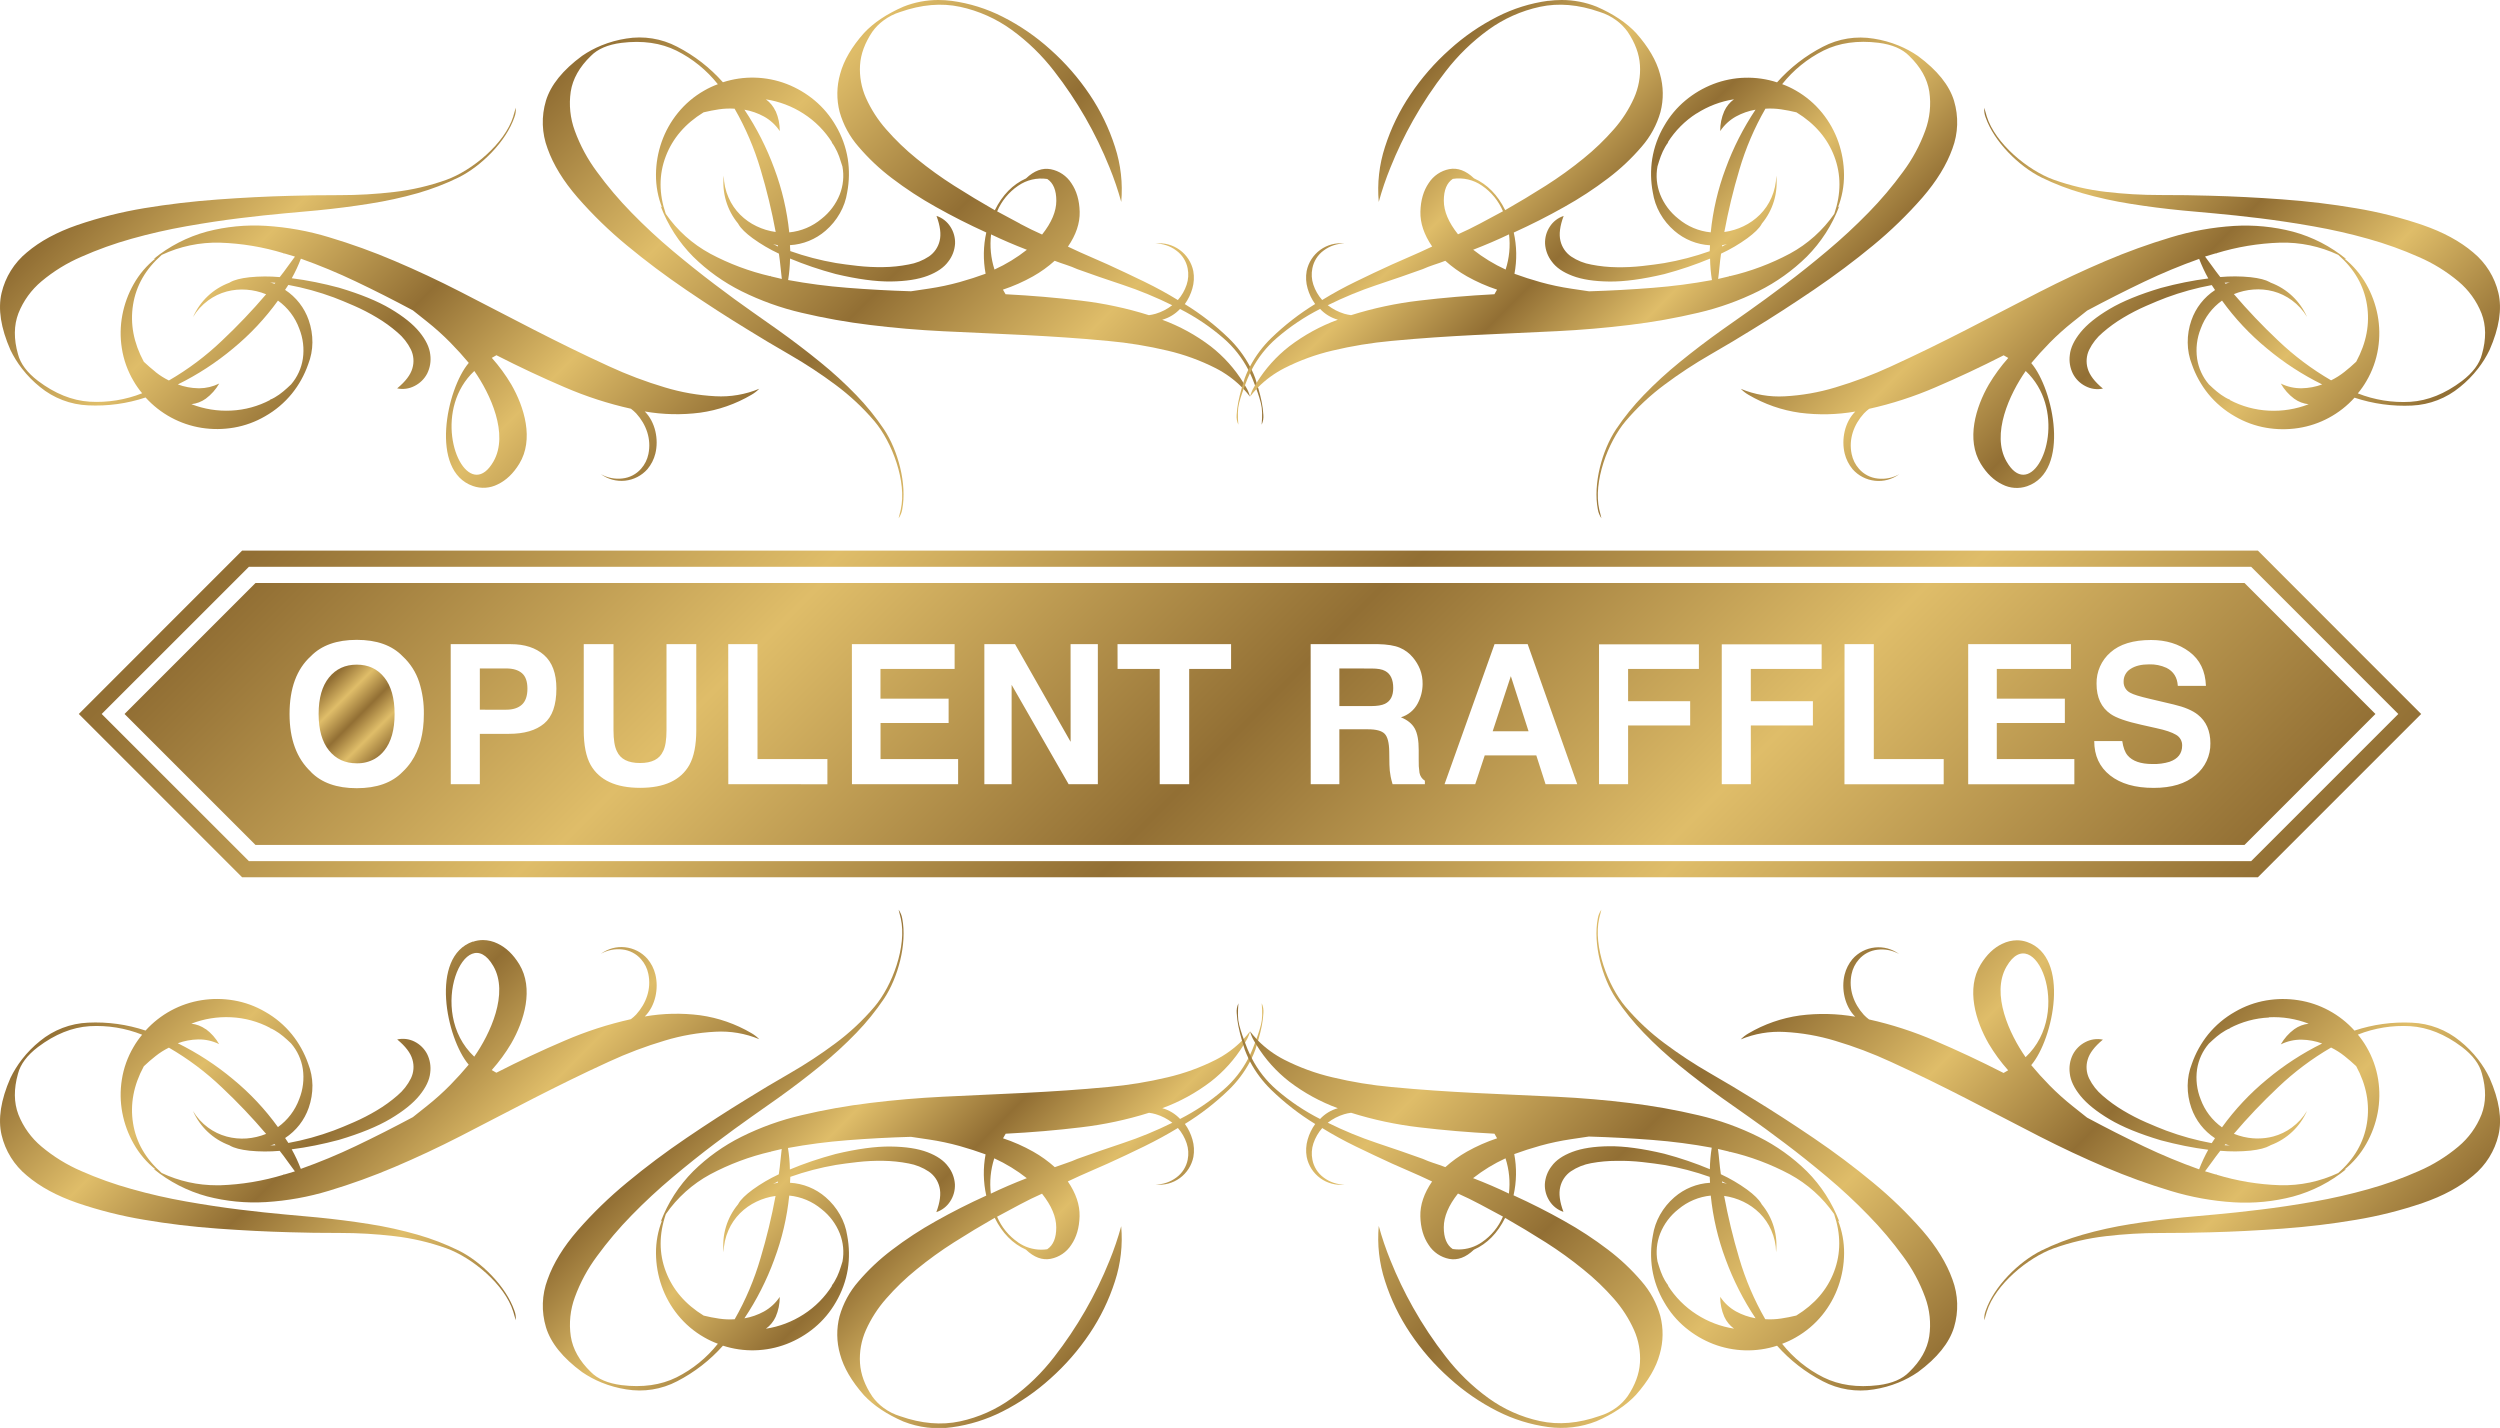 <svg xmlns="http://www.w3.org/2000/svg" xmlns:xlink="http://www.w3.org/1999/xlink" id="Layer_1" data-name="Layer 1" viewBox="0 0 1466.6 837.69"><defs><clipPath id="clip-path"><path d="M634,176.35q-21.22-2.55-44.09-3.74l-1.55-2.69a101.17,101.17,0,0,0,17.65-7.8,71.4,71.4,0,0,0,12.7-9.13c2.31.88,4.56,1.66,6.78,2.38a68.39,68.39,0,0,1,6.52,2.52q12.13,4.4,26.77,9.25a228.62,228.62,0,0,1,28.88,11.92,29.44,29.44,0,0,1-9.68,5,26.93,26.93,0,0,1-4,.83,217.22,217.22,0,0,0-40-8.54M454.88,143.83a6.39,6.39,0,0,0-1.36-.56l2.69.54a1.13,1.13,0,0,1,.17.8c-.57-.27-1.05-.53-1.5-.78m126.44-6.36q9.9,4.74,21.09,9.06a93.12,93.12,0,0,1-19,11.6,48.78,48.78,0,0,1-2-20.66m17-6.26q-6.48-3.45-13.44-7.21a34.28,34.28,0,0,1,12.28-15,23.75,23.75,0,0,1,17.13-4q5.32,3.5,5.3,12.81t-8.34,19.78q-6.45-2.86-12.93-6.31M416.55,148.75a75.26,75.26,0,0,1-26-23.31q-6.06-17.76,0-33.69t22.2-25.85q4.47-1.08,9-1.76a44.09,44.09,0,0,1,9.2-.38,166.17,166.17,0,0,1,15.28,35.8,347.54,347.54,0,0,1,8.82,36.53,37.36,37.36,0,0,1-11.24-3.39,34.43,34.43,0,0,1-9.59-6.75,32.39,32.39,0,0,1-6.81-10,33.12,33.12,0,0,1-2.82-12.91A37.55,37.55,0,0,0,433,131.14l.26.46c1.37,2.39,4.16,5.12,8.34,8.2a93.68,93.68,0,0,0,15.34,9c.41,2.76.71,5.38.95,7.84s.48,4.82.76,7l-6.24-1.48a.65.65,0,0,0-.32-.28.48.48,0,0,1-.24-.16l.21.35a143.74,143.74,0,0,1-35.54-13.32m38.5-83.47a17.67,17.67,0,0,0-5.72-7,56.47,56.47,0,0,1,22.05,8.37,54.7,54.7,0,0,1,16.84,17c-.07-.09-.13-.11-.2-.08s0,0-.1,0a17.21,17.21,0,0,1,1.77,2.63,34.25,34.25,0,0,1,2.6,5.53q1,2.85,1.94,5.93a30,30,0,0,1-1.58,16.47A34.09,34.09,0,0,1,482,128.32a34.66,34.66,0,0,1-19,8,150,150,0,0,0-8.77-37.47,163,163,0,0,0-17.52-34.5,37,37,0,0,1,11.46,4,26.69,26.69,0,0,1,9.28,8.56,28.92,28.92,0,0,0-2.38-11.65M530,3.91q-14.6,6.35-23.13,15.45-10.87,12.27-14,24a42.35,42.35,0,0,0-.3,22.32,52.78,52.78,0,0,0,11,20.3,124.69,124.69,0,0,0,19.7,18.58A216,216,0,0,0,549,121.39q14.19,8,29.6,15a60.25,60.25,0,0,0-.4,24.19c-4.77,1.76-9.88,3.4-15.27,4.92a149.89,149.89,0,0,1-18,3.81l-10.5,1.56q-19.2-.59-37.41-2.05a333.36,333.36,0,0,1-34.67-4.54,87.82,87.82,0,0,0,1.12-12.61c4.2,1.76,8.55,3.39,13,4.91s9.07,2.9,13.78,4.17q19.13,4.54,32.35,4.38t21.59-3.33q8.33-3.16,12.09-8.33a18.84,18.84,0,0,0,4-10.52,17,17,0,0,0-2.74-9.94,15.37,15.37,0,0,0-8.16-6.36q3.3,8.85,1.85,14.64a15.34,15.34,0,0,1-6.25,9.15A30.89,30.89,0,0,1,533,155.17a81.4,81.4,0,0,1-14.85,1.53,117,117,0,0,1-15.08-.72c-4.91-.55-9.14-1.11-12.65-1.68a161.21,161.21,0,0,1-26.81-7l-.19-3.48a34.84,34.84,0,0,0,20.87-8.46,38.46,38.46,0,0,0,8.43-10.27A35.49,35.49,0,0,0,497,112.78a57.92,57.92,0,0,0,.33-19.66,55.65,55.65,0,0,0-7-19.33,54.86,54.86,0,0,0-12.51-14.93,58.7,58.7,0,0,0-16.31-9.6,56.08,56.08,0,0,0-37.42-1,92.62,92.62,0,0,0-26.88-20.87,47.52,47.52,0,0,0-29.85-4.77,64.34,64.34,0,0,0-14.46,4,60.69,60.69,0,0,0-11.42,6.15q-17,12.52-21.21,26.31a43.83,43.83,0,0,0,.95,28.06q5.08,14.28,17.64,28.74A246.43,246.43,0,0,0,367.8,144q16.4,13.59,34.85,26.14t35.6,23q11.24,7,25.13,15a270.6,270.6,0,0,1,26.79,17.62A137.91,137.91,0,0,1,513,247.11c10.36,12.29,19.1,35.52,15.41,51.88-.33,1.5-.74,3.19-1.26,5.08a12.76,12.76,0,0,0,2.13-5.22c2.89-14.88-2.5-34.68-10.71-47a147.59,147.59,0,0,0-16.19-20,234.5,234.5,0,0,0-21.28-19.47q-11.83-9.63-24.59-18.73-5.56-4-15.41-10.87t-21.75-15.9q-11.92-9-24.72-19.72a328.88,328.88,0,0,1-24.16-22.42,217.08,217.08,0,0,1-20.27-23.94,94.34,94.34,0,0,1-13-24.08,46.81,46.81,0,0,1-2.38-23q1.77-11.2,11.77-20.87,6-6.18,18-7.71,18.45-2.25,32.28,4.58a72.09,72.09,0,0,1,24.25,19.69,49.61,49.61,0,0,0-8,3.73,54.53,54.53,0,0,0-15.48,13.13,57,57,0,0,0-9.5,17,59.05,59.05,0,0,0-3.32,19.14,51.83,51.83,0,0,0,3.61,19.47c-.17-.29-.32-.46-.43-.49s-.26-.21-.44-.5a84.24,84.24,0,0,0,19.09,29.7,110.86,110.86,0,0,0,28.28,20.21,161.57,161.57,0,0,0,35.34,12.69,363.63,363.63,0,0,0,40.22,7.16q20.94,2.59,42.67,3.66c34.29,1.7,62.56,2.43,97.19,5.73a245.25,245.25,0,0,1,34.56,5.65A125.7,125.7,0,0,1,713.19,216a60.68,60.68,0,0,1,15.42,11.25c.33.32.63.65.95,1a55,55,0,0,1,3.75,4.46,21.28,21.28,0,0,0-2.19-5.34c-.25-.44-.49-.86-.76-1.29s-.61-1-.92-1.51a80.94,80.94,0,0,0-19.17-21.39,108.58,108.58,0,0,0-28.48-15.6,22.66,22.66,0,0,0,10.44-6.32,126.06,126.06,0,0,1,25.41,17.07,62.39,62.39,0,0,1,14.7,18.64c.32.65.65,1.3,1,2,.5,1.09,1,2.2,1.46,3.33.54,1.38,1,2.65,1.46,3.82l.81,2.16c.28.77.55,1.49.78,2.15.74,2.16,1.35,4.16,1.81,6a25,25,0,0,1,.74,5.71c0,2,0,4.32-.27,7a11.46,11.46,0,0,0,1-5.81,52,52,0,0,0-1-7.67c-.55-2.67-1.19-5.25-1.92-7.72l-.21-.66c-.29-1-.55-1.9-.82-2.71-.29-1-.55-1.87-.78-2.62a51.67,51.67,0,0,0-2.12-5c-.29-.65-.62-1.3-1-1.94a67.21,67.21,0,0,0-12.46-16.61,148.25,148.25,0,0,0-25.77-20,28.78,28.78,0,0,0,4.43-9.15,22.4,22.4,0,0,0,.56-10.2,20.36,20.36,0,0,0-22.24-16.21A20.65,20.65,0,0,1,690.1,147a16.91,16.91,0,0,1,6.62,10.41,18.63,18.63,0,0,1-.59,9.61,26.07,26.07,0,0,1-5.15,9q-9.29-5.72-19.71-10.78t-21.41-10.1q-4.05-1.86-10-4.4c-4-1.7-8.44-3.72-13.37-6.06q7.15-10.41,6.89-20.45t-4.89-16.79a18.56,18.56,0,0,0-12.05-8.16q-7.41-1.41-14.55,5.4-11.64,5.23-18.28,18.65-12-6.84-23.86-14.37a228.72,228.72,0,0,1-22-15.87A143.07,143.07,0,0,1,519.8,75.8,73.12,73.12,0,0,1,508,57.46a41.23,41.23,0,0,1-3.47-19.25c.41-6.54,2.84-13.07,7.24-19.61A29.73,29.73,0,0,1,518.31,12,32.25,32.25,0,0,1,528.16,7Q546.82.47,563.25,4a80.32,80.32,0,0,1,30.26,13.52,121.48,121.48,0,0,1,24.92,24.24A234.36,234.36,0,0,1,650.88,98.2a177.74,177.74,0,0,1,6.89,20.27,81,81,0,0,0-3.67-32.32A120.87,120.87,0,0,0,639.25,55.5a139.48,139.48,0,0,0-23-26.38A127.58,127.58,0,0,0,588.18,9.83,93.35,93.35,0,0,0,558.4.52,61.1,61.1,0,0,0,550.48,0,55.05,55.05,0,0,0,530,3.91" style="fill:none"></path></clipPath><linearGradient id="linear-gradient" x1="-346.39" y1="1338.48" x2="-345.39" y2="1338.48" gradientTransform="matrix(0, -435.84, -435.84, 0, 583887.99, -150600.27)" gradientUnits="userSpaceOnUse"><stop offset="0" stop-color="#926f34"></stop><stop offset="0.26" stop-color="#dfbd69"></stop><stop offset="0.5" stop-color="#926f34"></stop><stop offset="0.75" stop-color="#dfbd69"></stop><stop offset="1" stop-color="#926f34"></stop></linearGradient><clipPath id="clip-path-2"><path d="M788.61,184.06a29.7,29.7,0,0,1-9.69-5,230.59,230.59,0,0,1,28.89-11.92q14.66-4.87,26.77-9.25a68.39,68.39,0,0,1,6.52-2.52c2.23-.72,4.49-1.5,6.77-2.38a71.77,71.77,0,0,0,12.7,9.13,102,102,0,0,0,17.66,7.8l-1.55,2.69q-22.86,1.2-44.09,3.74a216.87,216.87,0,0,0-40,8.54,26.93,26.93,0,0,1-4-.83m221.78-40.25,2.7-.54a6.39,6.39,0,0,0-1.36.56c-.45.25-1,.51-1.51.78a1.08,1.08,0,0,1,.17-.8m-146.2,2.72q11.17-4.32,21.09-9.06a48.47,48.47,0,0,1-2,20.66,93.58,93.58,0,0,1-19-11.6M847,117.74c0-6.2,1.75-10.48,5.28-12.81a23.78,23.78,0,0,1,17.14,4,34.28,34.28,0,0,1,12.28,15c-4.65,2.51-9.11,4.91-13.44,7.21s-8.62,4.4-12.93,6.31Q847,127,847,117.74m173.38-18.18a164.72,164.72,0,0,1,15.29-35.8,44.21,44.21,0,0,1,9.21.38q4.55.67,9,1.76,16.16,9.91,22.2,25.85t0,33.69a75.26,75.26,0,0,1-26,23.31,144,144,0,0,1-35.54,13.32l.2-.35a.44.44,0,0,1-.24.16.65.65,0,0,0-.32.28l-6.25,1.48c.31-2.22.56-4.57.78-7s.53-5.08.93-7.84a93.51,93.51,0,0,0,15.36-9c4.17-3.08,7-5.81,8.34-8.2l.25-.46a37.5,37.5,0,0,0,8.44-28.08,33.31,33.31,0,0,1-2.83,12.91,32.21,32.21,0,0,1-6.81,10,34.83,34.83,0,0,1-9.58,6.75,37.68,37.68,0,0,1-11.25,3.39,350.05,350.05,0,0,1,8.82-36.53M995.22,66.62a56.53,56.53,0,0,1,22-8.37,17.65,17.65,0,0,0-5.71,7,28.75,28.75,0,0,0-2.38,11.65,26.67,26.67,0,0,1,9.27-8.56,36.87,36.87,0,0,1,11.46-4,163.46,163.46,0,0,0-17.52,34.5,149.54,149.54,0,0,0-8.76,37.47,34.75,34.75,0,0,1-19-8,34.2,34.2,0,0,1-10.66-14.24,30,30,0,0,1-1.57-16.47q.9-3.08,1.93-5.93a36,36,0,0,1,2.6-5.53,20.62,20.62,0,0,1,1.79-2.65.09.09,0,0,1-.12,0c-.06,0-.13,0-.2.08a54.84,54.84,0,0,1,16.85-17m-87-66.1a93.17,93.17,0,0,0-29.79,9.31,127.29,127.29,0,0,0-28,19.29,138.53,138.53,0,0,0-23,26.38A120.53,120.53,0,0,0,812.5,86.15a81,81,0,0,0-3.67,32.32,175.76,175.76,0,0,1,6.89-20.27,232.62,232.62,0,0,1,13.22-27.55,229.46,229.46,0,0,1,19.22-28.89,122,122,0,0,1,24.93-24.24A80.36,80.36,0,0,1,903.36,4Q919.77.46,938.44,7a32.43,32.43,0,0,1,9.86,5,29.89,29.89,0,0,1,6.52,6.61q6.63,9.81,7.24,19.61a41.11,41.11,0,0,1-3.47,19.25A73.12,73.12,0,0,1,946.8,75.8,143.07,143.07,0,0,1,928.91,93a231.06,231.06,0,0,1-22,15.87Q895,116.43,883,123.27q-6.63-13.42-18.29-18.65-7.12-6.81-14.55-5.4a18.56,18.56,0,0,0-12,8.16q-4.64,6.77-4.89,16.79t6.89,20.45q-7.39,3.51-13.36,6.06c-4,1.7-7.32,3.16-10,4.4q-11,5-21.4,10.1A221,221,0,0,0,775.64,176a26,26,0,0,1-5.18-9,18.62,18.62,0,0,1-.57-9.61,16.84,16.84,0,0,1,6.6-10.41,20.68,20.68,0,0,1,12.28-4.15A20.34,20.34,0,0,0,766.54,159a22.4,22.4,0,0,0,.55,10.2,29,29,0,0,0,4.43,9.15,147.78,147.78,0,0,0-25.76,20A66.43,66.43,0,0,0,733.31,215c-.35.64-.67,1.29-1,1.94-.79,1.63-1.49,3.29-2.12,5-.24.75-.49,1.62-.78,2.62-.27.81-.54,1.72-.83,2.7-.07.22-.12.44-.2.67-.73,2.47-1.36,5.05-1.91,7.72a49.42,49.42,0,0,0-1,7.67,11.25,11.25,0,0,0,1,5.81,63.1,63.1,0,0,1-.27-7,24.47,24.47,0,0,1,.73-5.71c.46-1.83,1.07-3.83,1.81-6l.78-2.15c.25-.68.52-1.4.8-2.17.45-1.18.93-2.44,1.47-3.81.46-1.13,1-2.24,1.48-3.33.31-.67.63-1.32,1-2A62.39,62.39,0,0,1,749,198.3a125.93,125.93,0,0,1,25.43-17.07,22.51,22.51,0,0,0,10.42,6.32,108.74,108.74,0,0,0-28.48,15.6,80.77,80.77,0,0,0-19.17,21.39l-.93,1.52c-.26.43-.51.86-.75,1.28a20.87,20.87,0,0,0-2.17,5.34,54.7,54.7,0,0,1,3.73-4.46c.31-.32.62-.65.94-1A60.89,60.89,0,0,1,753.42,216a125.25,125.25,0,0,1,28.26-10.33A245.49,245.49,0,0,1,816.24,200c34.62-3.3,62.91-4,97.19-5.73q21.72-1.08,42.68-3.66a365.31,365.31,0,0,0,40.22-7.16,161.59,161.59,0,0,0,35.32-12.69,110.91,110.91,0,0,0,28.29-20.21,84.26,84.26,0,0,0,19.1-29.7c-.18.29-.32.47-.44.5s-.26.2-.44.49a51.64,51.64,0,0,0,3.61-19.47,59.33,59.33,0,0,0-3.33-19.14,56.79,56.79,0,0,0-9.49-17,54.86,54.86,0,0,0-15.46-13.13,49.81,49.81,0,0,0-8-3.73,72.25,72.25,0,0,1,24.24-19.69q13.83-6.85,32.3-4.58,12,1.54,18,7.71,10,9.67,11.77,20.87a46.7,46.7,0,0,1-2.39,23,94.71,94.71,0,0,1-13,24.08,214.68,214.68,0,0,1-20.25,23.94,329.2,329.2,0,0,1-24.18,22.42q-12.76,10.74-24.71,19.72t-21.75,15.9q-9.84,6.9-15.41,10.87-12.75,9.09-24.6,18.73a235.5,235.5,0,0,0-21.26,19.47,145.34,145.34,0,0,0-16.19,20c-8.21,12.33-13.61,32.13-10.71,47a12.76,12.76,0,0,0,2.12,5.22c-.51-1.89-.94-3.58-1.27-5.08-3.68-16.36,5.06-39.59,15.43-51.88a137.45,137.45,0,0,1,22.84-21.4,268.42,268.42,0,0,1,26.8-17.62q13.88-8,25.12-15,17.13-10.47,35.59-23T1098.8,144a247.45,247.45,0,0,0,28.94-28.07q12.52-14.46,17.63-28.74a43.9,43.9,0,0,0,.94-28.06q-4.2-13.78-21.2-26.31a60.17,60.17,0,0,0-11.43-6.15,64.28,64.28,0,0,0-14.47-4,47.57,47.57,0,0,0-29.85,4.77,92.59,92.59,0,0,0-26.87,20.87,56.09,56.09,0,0,0-37.42,1,58.5,58.5,0,0,0-16.3,9.6,54.51,54.51,0,0,0-12.51,14.93,55.27,55.27,0,0,0-7,19.33,57.67,57.67,0,0,0,.34,19.66,36.08,36.08,0,0,0,4.25,12.33,38.5,38.5,0,0,0,8.44,10.27,34.82,34.82,0,0,0,20.88,8.46l-.2,3.48a161.1,161.1,0,0,1-26.8,7c-3.52.57-7.75,1.13-12.66,1.68a116.78,116.78,0,0,1-15.08.72,81.09,81.09,0,0,1-14.83-1.53,30.9,30.9,0,0,1-11.92-4.77,15.43,15.43,0,0,1-6.25-9.15q-1.44-5.79,1.87-14.64a15.28,15.28,0,0,0-8.17,6.36,16.88,16.88,0,0,0-2.74,9.94,19,19,0,0,0,4,10.52q3.74,5.17,12.11,8.33c5.55,2.12,12.76,3.23,21.58,3.33s19.6-1.35,32.34-4.38c4.71-1.27,9.31-2.65,13.77-4.17s8.81-3.15,13-4.91a89.46,89.46,0,0,0,1.1,12.61,333,333,0,0,1-34.67,4.54q-18.21,1.46-37.41,2.05l-10.48-1.56a148.88,148.88,0,0,1-18-3.81c-5.41-1.52-10.52-3.16-15.29-4.92a59.89,59.89,0,0,0-.41-24.19q15.43-7,29.6-15a215.37,215.37,0,0,0,25.77-16.86A125.21,125.21,0,0,0,963.1,86a52.62,52.62,0,0,0,11-20.3,42.35,42.35,0,0,0-.3-22.32q-3.12-11.71-14-24c-5.67-6.07-13.4-11.22-23.12-15.45A55.18,55.18,0,0,0,916.12,0a60.68,60.68,0,0,0-7.9.52" style="fill:none"></path></clipPath><linearGradient id="linear-gradient-2" x1="-346.49" y1="1338.56" x2="-345.49" y2="1338.56" gradientTransform="matrix(0, -258.25, -258.25, 0, 346621.83, -89218.16)" xlink:href="#linear-gradient"></linearGradient><clipPath id="clip-path-3"><path d="M1177.14,270.76c-9.23-16,1.85-39.75,11.21-53.12,23,21.53,12.07,60.86-1.41,60.86-3.27,0-6.69-2.31-9.8-7.74m131.08-36.16a.09.09,0,0,1,.09-.06,18.91,18.91,0,0,1-2.86-1.38,35.89,35.89,0,0,1-5-3.51c-1.55-1.28-3.09-2.68-4.63-4.16a30,30,0,0,1-6.9-15.06,34.31,34.31,0,0,1,2.11-17.64,34.8,34.8,0,0,1,12.49-16.45,149.48,149.48,0,0,0,26.33,28.07,162.27,162.27,0,0,0,32.43,21.11,36.74,36.74,0,0,1-11.93,2.25A26.71,26.71,0,0,1,1338,225a28.91,28.91,0,0,0,7.88,8.91,17.62,17.62,0,0,0,8.47,3.23,56.6,56.6,0,0,1-23.3,3.77,54.72,54.72,0,0,1-23-6.27l.09,0a.14.14,0,0,0,.1-.05m-3.15-68.74c.63-.05,1.19-.07,1.7-.08a5.85,5.85,0,0,0,1.46-.2l-2.61.89a1.06,1.06,0,0,1-.55-.61m-5-17.26a143.39,143.39,0,0,1,37.43-6.24,75.52,75.52,0,0,1,34.19,7.16q14.11,12.36,16.83,29.19t-6.29,33.49q-3.35,3.17-6.93,6a43.16,43.16,0,0,1-7.8,4.93,164.86,164.86,0,0,1-31.12-23.36,343.76,343.76,0,0,1-25.91-27.22,37.55,37.55,0,0,1,11.43-2.69,35.24,35.24,0,0,1,11.68,1.05,32.61,32.61,0,0,1,10.88,5.24,33.34,33.34,0,0,1,8.9,9.77,37.55,37.55,0,0,0-21.34-20.1l-.44-.27q-3.6-2.06-11.33-2.93a94,94,0,0,0-17.77-.09q-2.6-3.28-4.73-6.32c-1.44-2-2.82-3.92-4.2-5.71l6.17-1.84a.47.47,0,0,0,.38.08.55.55,0,0,1,.41.09ZM1164.81,68.74c4.93,14.33,19.51,28.79,32.78,35.36a145.74,145.74,0,0,0,24,9.23,235.52,235.52,0,0,0,28.14,6.22q15.08,2.42,30.68,3.93,6.81.64,18.76,1.71t26.79,2.88q14.82,1.83,31.27,4.73t32.13,7.33a216.67,216.67,0,0,1,29.52,10.6,94.8,94.8,0,0,1,23.31,14.35,47,47,0,0,1,13.57,18.77q4.08,10.59.24,24c-1.41,5.56-5.34,10.79-11.74,15.68q-14.85,11.19-30.25,12.19a72.4,72.4,0,0,1-30.82-4.94,51.22,51.22,0,0,0,5.06-7.25,54.32,54.32,0,0,0,6.84-19.11,57,57,0,0,0-.27-19.47,59.36,59.36,0,0,0-6.7-18.24,51.78,51.78,0,0,0-12.86-15.06c.31.17.52.25.64.21a1,1,0,0,1,.61.21,84,84,0,0,0-31.38-16.17,110.81,110.81,0,0,0-34.6-3.36,160.89,160.89,0,0,0-36.94,6.68,362.9,362.9,0,0,0-38.42,13.9q-19.41,8.25-38.79,18.18c-30.54,15.66-55.38,29.17-87,43.63a244.22,244.22,0,0,1-32.74,12.37,125.34,125.34,0,0,1-29.65,5.2,58.48,58.48,0,0,1-25.76-4.39,20.89,20.89,0,0,0,4.54,3.52,81.71,81.71,0,0,0,30.16,10.52,108.44,108.44,0,0,0,32.47-.72c-6.26,6.21-8.28,16.39-6.21,24.73a23,23,0,0,0,4.63,9.11,20.39,20.39,0,0,0,27.37,2.91,20.63,20.63,0,0,1-12.71,2.55,16.87,16.87,0,0,1-10.92-5.7,18.6,18.6,0,0,1-4.3-8.63c-1.86-8.79,1.26-17.34,7.18-23.85a25.66,25.66,0,0,1,3.06-2.72,216.31,216.31,0,0,0,38.87-12.6q19.67-8.4,40.06-18.79l2.69,1.55a100.88,100.88,0,0,0-11.4,15.58c-7.7,13.35-13.42,32.31-4.7,46.54q5.24,8.56,12.62,12.08a18.55,18.55,0,0,0,14.54,1.05c25.56-8.89,15.48-56.94,2.45-72.23q4.89-5.88,10.77-11.9a150.5,150.5,0,0,1,13.7-12.31l8.29-6.59q17-9.09,33.43-16.93a339.93,339.93,0,0,1,32.29-13.41,91.88,91.88,0,0,0,5.36,11.48q-6.79.87-13.73,2.26t-14,3.29q-18.81,5.61-30.19,12.36t-17,13.67c-3.75,4.62-5.87,9.05-6.31,13.27a19,19,0,0,0,1.84,11.09,16.83,16.83,0,0,0,7.34,7.24,15.23,15.23,0,0,0,10.25,1.43q-7.3-6-8.94-11.75a15.39,15.39,0,0,1,.85-11,31,31,0,0,1,7.92-10.09,82.18,82.18,0,0,1,12.09-8.75,117.84,117.84,0,0,1,13.43-6.92c4.52-2,8.46-3.6,11.8-4.86a161,161,0,0,1,26.69-7.35l1.92,2.91a34.87,34.87,0,0,0-13.86,17.75,38.49,38.49,0,0,0-2.17,13.11,35.86,35.86,0,0,0,2.48,12.82,57.67,57.67,0,0,0,9.53,17.19,55.77,55.77,0,0,0,15.71,13.26,54.87,54.87,0,0,0,18.3,6.67,58.46,58.46,0,0,0,18.94.15,55.28,55.28,0,0,0,17.84-6,56,56,0,0,0,15.06-11.81,92.49,92.49,0,0,0,33.71,4.63A47.57,47.57,0,0,0,1443.15,227a63.71,63.71,0,0,0,10.51-10.7,60.22,60.22,0,0,0,6.82-11q8.48-19.36,5.2-33.38a43.76,43.76,0,0,0-14.83-23.84q-11.55-9.83-29.65-16.07a246.18,246.18,0,0,0-39.09-9.84q-21-3.59-43.25-5.21t-42.34-2.14q-13.23-.43-29.25-.41a269.81,269.81,0,0,1-32-1.87,137.1,137.1,0,0,1-30.48-7.11c-15.13-5.46-34.31-21.19-39.31-37.22-.45-1.46-.93-3.13-1.42-5a12.47,12.47,0,0,0,.76,5.57" style="fill:none"></path></clipPath><linearGradient id="linear-gradient-3" x1="-346.44" y1="1338.46" x2="-345.44" y2="1338.46" gradientTransform="matrix(0, -313.58, -313.58, 0, 420961.68, -108286.26)" xlink:href="#linear-gradient"></linearGradient><clipPath id="clip-path-4"><path d="M166.09,148.86l0,0,0,0m112.16,68.78c9.36,13.37,20.43,37.07,11.22,53.12-3.12,5.43-6.54,7.74-9.8,7.74-13.48,0-24.43-39.33-1.42-60.86m-162,10.13a36.54,36.54,0,0,1-11.93-2.25,162.49,162.49,0,0,0,32.42-21.11,149.81,149.81,0,0,0,26.33-28.07,34.87,34.87,0,0,1,12.49,16.45,34.31,34.31,0,0,1,2.11,17.64,30,30,0,0,1-6.9,15.06c-1.54,1.48-3.08,2.88-4.62,4.16a35.41,35.41,0,0,1-5,3.51,18.91,18.91,0,0,1-2.86,1.38c.05,0,.07,0,.11.06s.08.06.16,0a54.67,54.67,0,0,1-23,6.27,56.5,56.5,0,0,1-23.29-3.77,17.55,17.55,0,0,0,8.46-3.23A28.92,28.92,0,0,0,128.6,225a26.9,26.9,0,0,1-11.77,2.79h-.56m42.09-62.19a6.15,6.15,0,0,0,1.49.2c.49,0,1.05,0,1.67.08a1,1,0,0,1-.55.61ZM91.29,218.23c-2.4-1.91-4.69-3.92-6.92-6q-9-16.65-6.31-33.49T94.9,149.52a75.52,75.52,0,0,1,34.19-7.16,143.47,143.47,0,0,1,37.44,6.24l-.42.24a.52.52,0,0,1,.37-.07.57.57,0,0,0,.42-.08l6.13,1.84c-1.37,1.79-2.76,3.68-4.18,5.71s-3,4.13-4.74,6.32a93.88,93.88,0,0,0-17.76.09q-7.74.87-11.33,2.93l-.44.27A37.49,37.49,0,0,0,113.25,186a33,33,0,0,1,8.88-9.77,32.61,32.61,0,0,1,10.9-5.24,35.08,35.08,0,0,1,11.65-1.05,37.68,37.68,0,0,1,11.44,2.69,342,342,0,0,1-25.91,27.22,163.66,163.66,0,0,1-31.13,23.36,42.73,42.73,0,0,1-7.79-4.93m209.83-150c-5,16-24.16,31.76-39.29,37.22a137.32,137.32,0,0,1-30.49,7.11,269.93,269.93,0,0,1-32,1.87q-16,0-29.25.41-20.09.51-42.33,2.14T84.5,122.15A246.58,246.58,0,0,0,45.4,132q-18.09,6.25-29.64,16.07A43.66,43.66,0,0,0,.92,171.9q-3.28,14,5.19,33.38a61.33,61.33,0,0,0,6.82,11A64.17,64.17,0,0,0,23.45,227,47.64,47.64,0,0,0,51.69,237.8a92.44,92.44,0,0,0,33.7-4.63A56.24,56.24,0,0,0,118.3,251a58.4,58.4,0,0,0,18.93-.15,54.76,54.76,0,0,0,18.31-6.67,55.45,55.45,0,0,0,15.7-13.26,57.47,57.47,0,0,0,9.54-17.19,35.87,35.87,0,0,0,2.49-12.82,39,39,0,0,0-2.18-13.11,34.8,34.8,0,0,0-13.85-17.75l1.91-2.91a161.12,161.12,0,0,1,26.7,7.35c3.34,1.26,7.26,2.89,11.8,4.86a118.55,118.55,0,0,1,13.42,6.92A81.65,81.65,0,0,1,233.16,195a31.13,31.13,0,0,1,7.92,10.09,15.39,15.39,0,0,1,.84,11q-1.63,5.75-8.94,11.75a15.2,15.2,0,0,0,10.25-1.43,16.83,16.83,0,0,0,7.36-7.24,19.11,19.11,0,0,0,1.83-11.09q-.67-6.33-6.32-13.27c-3.75-4.62-9.44-9.18-17-13.67s-17.66-8.62-30.21-12.36q-7.08-1.9-14-3.29t-13.73-2.26a86.35,86.35,0,0,0,5.35-11.48,335.66,335.66,0,0,1,32.29,13.41q16.5,7.85,33.44,16.93l8.29,6.59a150.31,150.31,0,0,1,13.69,12.31q5.88,6,10.78,11.9c-13,15.29-23.11,63.34,2.47,72.23A18.5,18.5,0,0,0,292,284.14q7.38-3.51,12.63-12.08c8.71-14.23,3-33.19-4.71-46.54a100.22,100.22,0,0,0-11.4-15.58l2.7-1.55q20.38,10.4,40.05,18.79a217,217,0,0,0,38.86,12.6,26.25,26.25,0,0,1,3.08,2.72c5.92,6.51,9,15.06,7.17,23.85a18.49,18.49,0,0,1-4.29,8.63,16.92,16.92,0,0,1-10.92,5.7,20.68,20.68,0,0,1-12.72-2.55,20.38,20.38,0,0,0,27.36-2.91,22.81,22.81,0,0,0,4.64-9.11c2.07-8.34,0-18.52-6.2-24.73a108.36,108.36,0,0,0,32.46.72,81.64,81.64,0,0,0,30.16-10.52,21.14,21.14,0,0,0,4.54-3.52,58.4,58.4,0,0,1-25.76,4.39,125.25,125.25,0,0,1-29.65-5.2,243.82,243.82,0,0,1-32.75-12.37c-31.61-14.46-56.49-28-87-43.63q-19.37-9.94-38.79-18.18A362.9,362.9,0,0,0,193,139.17,161,161,0,0,0,156,132.49a110.75,110.75,0,0,0-34.59,3.36A84.23,84.23,0,0,0,90.05,152c.31-.17.52-.24.62-.21s.34,0,.63-.21a51.78,51.78,0,0,0-12.86,15.06,59.06,59.06,0,0,0-6.68,18.24,56.77,56.77,0,0,0-.28,19.47,53.93,53.93,0,0,0,6.84,19.11,50.48,50.48,0,0,0,5.07,7.25,72.42,72.42,0,0,1-30.83,4.94q-15.4-1-30.25-12.19-9.61-7.33-11.75-15.68-3.81-13.35.25-24a47,47,0,0,1,13.57-18.77,94.92,94.92,0,0,1,23.3-14.35,217.3,217.3,0,0,1,29.53-10.6q15.71-4.42,32.14-7.33t31.26-4.73q14.83-1.81,26.79-2.88c8-.71,14.23-1.28,18.77-1.71q15.6-1.52,30.67-3.93A235.44,235.44,0,0,0,245,113.33a145.74,145.74,0,0,0,24-9.23c13.28-6.57,27.85-21,32.79-35.36a12.35,12.35,0,0,0,.77-5.57q-.75,2.83-1.44,5" style="fill:none"></path></clipPath><linearGradient id="linear-gradient-4" x1="-346.42" y1="1338.42" x2="-345.42" y2="1338.42" gradientTransform="matrix(0, -360.53, -360.53, 0, 482758.01, -124523.38)" xlink:href="#linear-gradient"></linearGradient><clipPath id="clip-path-5"><path d="M454.21,738.84A149.9,149.9,0,0,0,463,701.37a34.74,34.74,0,0,1,19,8,34,34,0,0,1,10.65,14.23,30,30,0,0,1,1.58,16.47c-.6,2.06-1.25,4-1.94,5.93a34,34,0,0,1-2.6,5.54,16.15,16.15,0,0,1-1.79,2.64.11.11,0,0,1,.12,0c.08,0,.13,0,.2-.09a54.49,54.49,0,0,1-16.84,17,56.49,56.49,0,0,1-22.05,8.38,17.78,17.78,0,0,0,5.72-7,28.92,28.92,0,0,0,2.38-11.65,26.82,26.82,0,0,1-9.28,8.57,37.2,37.2,0,0,1-11.46,4,163,163,0,0,0,17.52-34.5m143-10.11a34.45,34.45,0,0,1-12.28-15q7-3.77,13.44-7.21t12.93-6.31q8.31,10.5,8.34,19.78t-5.3,12.82a25.27,25.27,0,0,1-3.55.26,24,24,0,0,1-13.58-4.3M454.88,693.87c.45-.26.93-.51,1.5-.79a1.16,1.16,0,0,1-.17.81l-2.69.53a6.36,6.36,0,0,0,1.36-.55m128.48-14.31a94,94,0,0,1,19,11.6q-11.17,4.32-21.09,9.08a48.87,48.87,0,0,1,2-20.68m-131.24-3.75a.56.56,0,0,0,.32-.28l6.24-1.48c-.28,2.23-.55,4.57-.76,7s-.54,5.08-.95,7.84a93.68,93.68,0,0,0-15.34,9c-4.18,3.08-7,5.82-8.34,8.21l-.26.45a37.55,37.55,0,0,0-8.43,28.08,33.16,33.16,0,0,1,2.82-12.91,32.51,32.51,0,0,1,6.81-10,34.85,34.85,0,0,1,9.59-6.75,37.65,37.65,0,0,1,11.24-3.39,347,347,0,0,1-8.82,36.53A165.75,165.75,0,0,1,431,773.93a42.77,42.77,0,0,1-9.2-.38q-4.56-.67-9-1.76-16.12-9.91-22.2-25.85t0-33.69a75.46,75.46,0,0,1,26-23.31,144.54,144.54,0,0,1,35.54-13.32l-.21.36a.43.43,0,0,1,.24-.17m153.9-.23a99.69,99.69,0,0,0-17.65-7.8l1.55-2.7q22.85-1.17,44.09-3.74a217.22,217.22,0,0,0,40-8.53,24.56,24.56,0,0,1,4,.83,29.43,29.43,0,0,1,9.68,5,225.7,225.7,0,0,1-28.88,11.92q-14.64,4.88-26.77,9.25a68.39,68.39,0,0,1-6.52,2.52c-2.22.72-4.47,1.52-6.78,2.38a71.38,71.38,0,0,0-12.7-9.12M528.43,538.7c3.69,16.38-5,39.6-15.41,51.88A137.49,137.49,0,0,1,490.17,612a268.83,268.83,0,0,1-26.79,17.62q-13.9,8-25.13,15-17.13,10.47-35.6,23T367.8,693.75a246.38,246.38,0,0,0-28.92,28.06q-12.56,14.46-17.64,28.75a43.8,43.8,0,0,0-.95,28.05q4.18,13.8,21.21,26.32a61.25,61.25,0,0,0,11.42,6.14,64.87,64.87,0,0,0,14.46,4,47.52,47.52,0,0,0,29.85-4.77,92.8,92.8,0,0,0,26.88-20.87,56.16,56.16,0,0,0,37.42-1,58.7,58.7,0,0,0,16.31-9.6,54.71,54.71,0,0,0,12.51-14.93,55.65,55.65,0,0,0,7-19.33,57.92,57.92,0,0,0-.33-19.66,35.49,35.49,0,0,0-4.27-12.33,38.62,38.62,0,0,0-8.43-10.27,34.9,34.9,0,0,0-20.87-8.46l.19-3.47a161.24,161.24,0,0,1,26.81-7c3.51-.57,7.74-1.12,12.65-1.68a117,117,0,0,1,15.08-.72A83.21,83.21,0,0,1,533,682.52a31.21,31.21,0,0,1,11.89,4.78,15.29,15.29,0,0,1,6.25,9.15q1.46,5.77-1.85,14.64a15.34,15.34,0,0,0,8.16-6.37,16.93,16.93,0,0,0,2.74-9.94,18.84,18.84,0,0,0-4-10.52q-3.75-5.16-12.09-8.33t-21.59-3.33q-13.23-.17-32.35,4.39c-4.71,1.26-9.3,2.66-13.78,4.16s-8.8,3.16-13,4.92a88.1,88.1,0,0,0-1.12-12.62A333.36,333.36,0,0,1,497,668.91q18.22-1.45,37.41-2l10.5,1.56a151.86,151.86,0,0,1,18,3.81c5.39,1.53,10.5,3.16,15.27,4.92a60.25,60.25,0,0,0,.4,24.19q-15.42,7-29.6,15a216.06,216.06,0,0,0-25.76,16.87,124.64,124.64,0,0,0-19.7,18.57,52.82,52.82,0,0,0-11,20.31,42.38,42.38,0,0,0,.3,22.33q3.14,11.68,14,24,8.51,9.1,23.13,15.44a56.18,56.18,0,0,0,28.44,3.39,93.35,93.35,0,0,0,29.78-9.31,127.58,127.58,0,0,0,28.05-19.29,139.17,139.17,0,0,0,23-26.38,120.87,120.87,0,0,0,14.85-30.65,81,81,0,0,0,3.67-32.32,178.42,178.42,0,0,1-6.89,20.28,234.06,234.06,0,0,1-32.45,56.43,121.22,121.22,0,0,1-24.92,24.24,80.16,80.16,0,0,1-30.26,13.52q-16.43,3.54-35.09-3a32,32,0,0,1-9.85-4.95,29.91,29.91,0,0,1-6.53-6.6c-4.4-6.54-6.83-13.08-7.24-19.6A41.21,41.21,0,0,1,508,780.24,72.94,72.94,0,0,1,519.8,761.9a142.36,142.36,0,0,1,17.89-17.23,227.07,227.07,0,0,1,22-15.88q11.84-7.53,23.86-14.37,6.61,13.43,18.28,18.65,7.13,6.82,14.55,5.4a18.56,18.56,0,0,0,12.05-8.16q4.63-6.75,4.89-16.78t-6.89-20.46c4.93-2.34,9.4-4.35,13.37-6.06s7.31-3.16,10-4.39q11-5,21.41-10.1T691,661.73a26.25,26.25,0,0,1,5.15,9,18.63,18.63,0,0,1,.59,9.61,17,17,0,0,1-6.62,10.42,20.64,20.64,0,0,1-12.27,4.14,20.36,20.36,0,0,0,22.24-16.2,22.44,22.44,0,0,0-.56-10.21,28.78,28.78,0,0,0-4.43-9.15,148.25,148.25,0,0,0,25.77-20,67.17,67.17,0,0,0,12.46-16.6c.33-.64.67-1.3,1-2a53.07,53.07,0,0,0,2.11-5c.23-.75.5-1.62.79-2.61.26-.82.52-1.73.81-2.71l.21-.67c.73-2.46,1.37-5,1.92-7.72a51.64,51.64,0,0,0,1-7.67,11.48,11.48,0,0,0-1-5.81c.23,2.73.3,5.08.27,7a24.79,24.79,0,0,1-.74,5.7c-.46,1.83-1.07,3.83-1.81,6-.23.66-.5,1.37-.78,2.14s-.52,1.39-.8,2.16c-.45,1.18-.93,2.44-1.47,3.82-.46,1.13-1,2.24-1.46,3.34-.32.66-.65,1.32-1,2a62.12,62.12,0,0,1-14.69,18.65,126,126,0,0,1-25.41,17.06,22.66,22.66,0,0,0-10.44-6.32,108.29,108.29,0,0,0,28.48-15.6,80.64,80.64,0,0,0,19.15-21.38c.33-.51.64-1,.94-1.52s.51-.85.76-1.29a21.29,21.29,0,0,0,2.19-5.32,54.8,54.8,0,0,1-3.75,4.45c-.32.33-.62.65-.94,1a60.83,60.83,0,0,1-15.43,11.26A125.69,125.69,0,0,1,684.92,632a242.38,242.38,0,0,1-34.56,5.65c-34.63,3.31-62.9,4-97.19,5.73q-21.74,1.08-42.67,3.66a363.61,363.61,0,0,0-40.22,7.17,161.06,161.06,0,0,0-35.34,12.69,111.07,111.07,0,0,0-28.28,20.2,84.24,84.24,0,0,0-19.09,29.7c.18-.29.31-.47.44-.49s.26-.19.43-.5a51.85,51.85,0,0,0-3.61,19.48,59,59,0,0,0,3.32,19.13,56.92,56.92,0,0,0,9.5,17,54.53,54.53,0,0,0,15.48,13.13,50.51,50.51,0,0,0,8,3.74A72.09,72.09,0,0,1,396.9,808q-13.83,6.84-32.28,4.57-12-1.55-18-7.7-10-9.67-11.77-20.87a46.83,46.83,0,0,1,2.38-23,94.51,94.51,0,0,1,13-24.08A218,218,0,0,1,370.49,713q11.38-11.69,24.16-22.42t24.72-19.72q11.94-9,21.75-15.89t15.41-10.86q12.77-9.12,24.59-18.75a233,233,0,0,0,21.28-19.46,148.21,148.21,0,0,0,16.19-20c8.21-12.33,13.6-32.14,10.71-47a12.76,12.76,0,0,0-2.13-5.22c.52,1.88.93,3.57,1.26,5.07" style="fill:none"></path></clipPath><linearGradient id="linear-gradient-5" x1="-346.49" y1="1338.56" x2="-345.49" y2="1338.56" gradientTransform="matrix(0, -258.25, -258.25, 0, 346214.99, -88645.89)" xlink:href="#linear-gradient"></linearGradient><clipPath id="clip-path-6"><path d="M976.9,751.55a35.7,35.7,0,0,1-2.6-5.54c-.69-1.9-1.33-3.87-1.93-5.93a30,30,0,0,1,1.57-16.47,34.11,34.11,0,0,1,10.66-14.23,34.83,34.83,0,0,1,19-8,149.44,149.44,0,0,0,8.76,37.47,163.46,163.46,0,0,0,17.52,34.5,37.11,37.11,0,0,1-11.46-4,26.79,26.79,0,0,1-9.27-8.57,28.75,28.75,0,0,0,2.38,11.65,17.76,17.76,0,0,0,5.71,7,56.54,56.54,0,0,1-22-8.38,54.73,54.73,0,0,1-16.85-17c.07.09.14.11.2.09a.11.11,0,0,1,.12,0,21.15,21.15,0,0,1-1.79-2.64M852.26,732.77c-3.53-2.34-5.31-6.61-5.28-12.82s2.79-12.78,8.33-19.78q6.47,2.87,12.93,6.31c4.33,2.3,8.79,4.7,13.44,7.21a34.45,34.45,0,0,1-12.28,15,24,24,0,0,1-13.58,4.3,25.52,25.52,0,0,1-3.56-.26m158.13-38.88a1.11,1.11,0,0,1-.17-.81c.56.28,1.06.53,1.51.79a6.36,6.36,0,0,0,1.36.55Zm-146.2-2.73a94.48,94.48,0,0,1,19-11.6,48.57,48.57,0,0,1,2,20.68q-9.9-4.77-21.09-9.08m176.52,28.78a37.3,37.3,0,0,0-7.14-13.39l-.25-.45c-1.38-2.39-4.17-5.13-8.34-8.21a93.51,93.51,0,0,0-15.36-9c-.4-2.76-.71-5.38-.93-7.84s-.47-4.81-.78-7l6.25,1.48a.56.56,0,0,0,.32.28.47.47,0,0,1,.24.17l-.2-.36a144.84,144.84,0,0,1,35.54,13.32,75.46,75.46,0,0,1,26,23.31q6,17.76,0,33.69t-22.2,25.85q-4.47,1.08-9,1.76a42.89,42.89,0,0,1-9.21.38,164.3,164.3,0,0,1-15.29-35.8,349.45,349.45,0,0,1-8.82-36.53,38,38,0,0,1,11.25,3.39,35.26,35.26,0,0,1,9.58,6.75,32.33,32.33,0,0,1,6.81,10,33.35,33.35,0,0,1,2.83,12.91,37.45,37.45,0,0,0-1.3-14.69M841.1,682.32a68.39,68.39,0,0,1-6.52-2.52q-12.12-4.37-26.77-9.25a227.62,227.62,0,0,1-28.89-11.92,29.69,29.69,0,0,1,9.69-5,24.56,24.56,0,0,1,4-.83,216.87,216.87,0,0,0,40,8.53q21.23,2.55,44.09,3.74l1.55,2.7a100.47,100.47,0,0,0-17.66,7.8,71.74,71.74,0,0,0-12.7,9.12c-2.28-.86-4.54-1.66-6.77-2.38m96.21-143.47c-2.9,14.87,2.5,34.68,10.71,47a145.94,145.94,0,0,0,16.19,20,234,234,0,0,0,21.26,19.46q11.85,9.63,24.6,18.75,5.58,4,15.41,10.86t21.75,15.89q11.94,9,24.71,19.72T1096.12,713a215.59,215.59,0,0,1,20.25,23.94,94.87,94.87,0,0,1,13,24.08,46.73,46.73,0,0,1,2.39,23Q1130,795.23,1120,804.89q-6,6.17-18,7.7-18.48,2.28-32.3-4.57a72.25,72.25,0,0,1-24.24-19.69,50.73,50.73,0,0,0,8-3.74A54.86,54.86,0,0,0,1069,771.46a56.67,56.67,0,0,0,9.49-17,59.32,59.32,0,0,0,3.33-19.13,51.65,51.65,0,0,0-3.61-19.48c.18.31.32.47.44.5s.26.2.44.49a84.26,84.26,0,0,0-19.1-29.7,111.13,111.13,0,0,0-28.29-20.2,161.07,161.07,0,0,0-35.32-12.69,365.29,365.29,0,0,0-40.22-7.17q-20.94-2.58-42.68-3.66c-34.28-1.7-62.57-2.42-97.19-5.73A242.62,242.62,0,0,1,781.68,632a125.25,125.25,0,0,1-28.26-10.32A60.89,60.89,0,0,1,738,610.45c-.32-.33-.64-.65-.94-1a54.42,54.42,0,0,1-3.73-4.44,20.88,20.88,0,0,0,2.17,5.32c.24.43.49.85.76,1.28s.62,1,.93,1.53a80.68,80.68,0,0,0,19.16,21.38,108.45,108.45,0,0,0,28.48,15.6,22.51,22.51,0,0,0-10.42,6.32A125.89,125.89,0,0,1,749,639.4a62.12,62.12,0,0,1-14.69-18.65c-.33-.64-.65-1.3-1-2-.52-1.1-1-2.21-1.48-3.34-.54-1.37-1-2.63-1.47-3.81l-.8-2.16c-.28-.76-.54-1.49-.78-2.15-.74-2.17-1.35-4.17-1.81-6a24.25,24.25,0,0,1-.73-5.7,63.27,63.27,0,0,1,.27-7,11.27,11.27,0,0,0-1,5.81,49.12,49.12,0,0,0,1,7.67c.55,2.67,1.18,5.26,1.91,7.72.08.23.13.45.21.67.28,1,.55,1.89.8,2.71.29,1,.56,1.86.8,2.61.63,1.7,1.33,3.35,2.11,5,.3.65.63,1.31,1,2a66.39,66.39,0,0,0,12.45,16.6,147.78,147.78,0,0,0,25.76,20,29,29,0,0,0-4.43,9.15,22.44,22.44,0,0,0-.55,10.21,20.34,20.34,0,0,0,22.23,16.2,20.67,20.67,0,0,1-12.28-4.14,16.88,16.88,0,0,1-6.6-10.42,18.63,18.63,0,0,1,.57-9.61,26.18,26.18,0,0,1,5.18-9,223.56,223.56,0,0,0,19.69,10.79q10.42,5.06,21.4,10.1c2.71,1.23,6,2.69,10,4.39s8.43,3.72,13.36,6.06q-7.15,10.42-6.89,20.46t4.89,16.78a18.56,18.56,0,0,0,12,8.16q7.43,1.42,14.55-5.4,11.65-5.24,18.29-18.65,12,6.84,23.86,14.37a229.38,229.38,0,0,1,22,15.88A142.36,142.36,0,0,1,946.8,761.9a72.94,72.94,0,0,1,11.79,18.34,41.08,41.08,0,0,1,3.47,19.26q-.62,9.78-7.24,19.6a30.07,30.07,0,0,1-6.52,6.6,32.2,32.2,0,0,1-9.86,4.95q-18.68,6.58-35.08,3a80.2,80.2,0,0,1-30.27-13.52,121.76,121.76,0,0,1-24.93-24.24,229.37,229.37,0,0,1-19.22-28.88,232.62,232.62,0,0,1-13.22-27.55,176.43,176.43,0,0,1-6.89-20.28,81,81,0,0,0,3.67,32.32,120.53,120.53,0,0,0,14.85,30.65,138.23,138.23,0,0,0,23,26.38,127.29,127.29,0,0,0,28,19.29,93.17,93.17,0,0,0,29.79,9.31,56.19,56.19,0,0,0,28.43-3.39c9.72-4.22,17.45-9.37,23.12-15.44q10.88-12.27,14-24a42.38,42.38,0,0,0,.3-22.33,52.66,52.66,0,0,0-11-20.31,125.17,125.17,0,0,0-19.71-18.57,215.4,215.4,0,0,0-25.77-16.87q-14.19-8-29.6-15a59.89,59.89,0,0,0,.41-24.19c4.77-1.76,9.88-3.39,15.29-4.92a150.82,150.82,0,0,1,18-3.81l10.48-1.56q19.21.58,37.41,2a333,333,0,0,1,34.67,4.54,89.74,89.74,0,0,0-1.1,12.62c-4.21-1.76-8.56-3.4-13-4.92s-9.06-2.9-13.77-4.16q-19.11-4.54-32.34-4.39c-8.82.1-16,1.21-21.58,3.33s-9.62,4.89-12.11,8.33a19,19,0,0,0-4,10.52,16.86,16.86,0,0,0,2.74,9.94,15.25,15.25,0,0,0,8.17,6.37q-3.31-8.87-1.87-14.64a15.37,15.37,0,0,1,6.25-9.15,31.22,31.22,0,0,1,11.92-4.78A82.89,82.89,0,0,1,948.44,681a116.78,116.78,0,0,1,15.08.72c4.91.56,9.14,1.11,12.66,1.68a161.13,161.13,0,0,1,26.8,7l.2,3.47a34.88,34.88,0,0,0-20.88,8.46,38.66,38.66,0,0,0-8.44,10.27,36.08,36.08,0,0,0-4.25,12.33,57.67,57.67,0,0,0-.34,19.66,55.27,55.27,0,0,0,7,19.33,54.36,54.36,0,0,0,12.51,14.93,58.5,58.5,0,0,0,16.3,9.6,56.17,56.17,0,0,0,37.42,1,92.76,92.76,0,0,0,26.87,20.87,47.57,47.57,0,0,0,29.85,4.77,64.81,64.81,0,0,0,14.47-4,60.72,60.72,0,0,0,11.43-6.14q17-12.54,21.2-26.32a43.87,43.87,0,0,0-.94-28.05q-5.11-14.29-17.63-28.75a247.39,247.39,0,0,0-28.94-28.06q-16.4-13.61-34.86-26.14t-35.59-23q-11.25-7-25.12-15A266.68,266.68,0,0,1,976.43,612a137,137,0,0,1-22.84-21.4c-10.37-12.28-19.11-35.5-15.43-51.88.33-1.5.76-3.19,1.27-5.07a12.76,12.76,0,0,0-2.12,5.22" style="fill:none"></path></clipPath><linearGradient id="linear-gradient-6" x1="-346.39" y1="1338.39" x2="-345.39" y2="1338.39" gradientTransform="matrix(0, -435.85, -435.85, 0, 584269.51, -150069.16)" xlink:href="#linear-gradient"></linearGradient><clipPath id="clip-path-7"><path d="M1308.36,603.14h0m-1.59,68.77c-.51,0-1.07,0-1.7-.07a1.1,1.1,0,0,1,.55-.62l2.61.89a5.85,5.85,0,0,0-1.46-.2m15.14-4.1a38.13,38.13,0,0,1-11.43-2.68,342.17,342.17,0,0,1,25.91-27.24,165.29,165.29,0,0,1,31.12-23.36,43.72,43.72,0,0,1,7.8,4.93q3.59,2.87,6.93,6,9,16.63,6.29,33.48t-16.83,29.19a75.66,75.66,0,0,1-34.19,7.17,143.81,143.81,0,0,1-37.43-6.24l.44-.26a.54.54,0,0,1-.41.08.48.48,0,0,0-.38.09l-6.17-1.84c1.38-1.79,2.76-3.69,4.2-5.71s3-4.14,4.73-6.33a94.9,94.9,0,0,0,17.77-.08c5.15-.58,8.93-1.57,11.33-2.94l.44-.26a37.55,37.55,0,0,0,21.34-20.1,33.29,33.29,0,0,1-8.9,9.76,32.61,32.61,0,0,1-10.88,5.24,35.05,35.05,0,0,1-9,1.16c-.88,0-1.78,0-2.68-.1m9.15-71a56.77,56.77,0,0,1,23.3,3.77,17.86,17.86,0,0,0-8.47,3.25,28.69,28.69,0,0,0-7.88,8.89,26.57,26.57,0,0,1,12.33-2.77,37,37,0,0,1,11.93,2.24,163.2,163.2,0,0,0-32.43,21.12,149.17,149.17,0,0,0-26.33,28.07A34.9,34.9,0,0,1,1291,644.91a34.36,34.36,0,0,1-2.11-17.65,30,30,0,0,1,6.9-15c1.54-1.49,3.08-2.87,4.63-4.17a35,35,0,0,1,5-3.49,17.48,17.48,0,0,1,2.91-1.41c-.07,0-.12,0-.14,0a.16.16,0,0,0-.19,0,54.72,54.72,0,0,1,23-6.27m-153.92-29.85c16-27.85,39.79,26.37,11.21,53.11-9.36-13.36-20.44-37.06-11.21-53.11m-2.5-13.39q-7.38,3.51-12.62,12.09c-8.72,14.23-3,33.19,4.7,46.53a100.4,100.4,0,0,0,11.4,15.58l-2.69,1.57q-20.39-10.41-40.06-18.8a216.37,216.37,0,0,0-38.87-12.61,24.1,24.1,0,0,1-3.06-2.71c-5.92-6.52-9-15.07-7.18-23.86a18.6,18.6,0,0,1,4.3-8.63,16.87,16.87,0,0,1,10.92-5.7,20.63,20.63,0,0,1,12.71,2.55,20.37,20.37,0,0,0-27.37,2.92,22.94,22.94,0,0,0-4.63,9.1c-2.07,8.34,0,18.52,6.21,24.73a108.44,108.44,0,0,0-32.47-.72,81.89,81.89,0,0,0-30.16,10.52,21.53,21.53,0,0,0-4.54,3.52,58.47,58.47,0,0,1,25.76-4.38,124.79,124.79,0,0,1,29.65,5.19,243,243,0,0,1,32.74,12.38c31.65,14.45,56.49,28,87,43.64q19.36,9.91,38.79,18.17a369.79,369.79,0,0,0,38.42,13.91,161.37,161.37,0,0,0,36.94,6.66,110.81,110.81,0,0,0,34.6-3.36,83.9,83.9,0,0,0,31.38-16.17.93.93,0,0,1-.61.21,1.14,1.14,0,0,0-.64.22A51.81,51.81,0,0,0,1388.15,671a59.31,59.31,0,0,0,6.7-18.23,57.08,57.08,0,0,0,.27-19.48,54.39,54.39,0,0,0-6.84-19.11,50.56,50.56,0,0,0-5.06-7.24A72.09,72.09,0,0,1,1414,602q15.4,1,30.25,12.17c6.4,4.89,10.33,10.12,11.74,15.68q3.83,13.38-.24,24a47,47,0,0,1-13.57,18.77A94.5,94.5,0,0,1,1418.91,687a215.34,215.34,0,0,1-29.52,10.6q-15.71,4.44-32.13,7.34T1326,709.62q-14.82,1.82-26.79,2.88t-18.76,1.71q-15.62,1.51-30.68,3.93a235.52,235.52,0,0,0-28.14,6.22,146.64,146.64,0,0,0-24,9.23c-13.27,6.58-27.85,21-32.78,35.37a12.44,12.44,0,0,0-.76,5.57c.49-1.9,1-3.57,1.42-5,5-16,24.18-31.76,39.31-37.22a137.1,137.1,0,0,1,30.48-7.11,269.81,269.81,0,0,1,32-1.87q16,0,29.25-.41,20.07-.51,42.34-2.14t43.25-5.2a246.17,246.17,0,0,0,39.09-9.85q18.1-6.24,29.65-16.07a43.7,43.7,0,0,0,14.83-23.83q3.28-14-5.2-33.39a60.9,60.9,0,0,0-6.82-11,63.29,63.29,0,0,0-10.51-10.69,47.52,47.52,0,0,0-28.24-10.8,92.51,92.51,0,0,0-33.71,4.64,55.86,55.86,0,0,0-15.06-11.82,55.26,55.26,0,0,0-17.84-6,58.18,58.18,0,0,0-18.94.14,54.68,54.68,0,0,0-18.3,6.68,55.58,55.58,0,0,0-15.71,13.25,58,58,0,0,0-9.53,17.19,35.86,35.86,0,0,0-2.48,12.82,38.41,38.41,0,0,0,2.17,13.11,34.94,34.94,0,0,0,13.86,17.76l-1.92,2.9a159.09,159.09,0,0,1-26.69-7.35c-3.34-1.26-7.28-2.89-11.8-4.86a117.84,117.84,0,0,1-13.43-6.92,82.87,82.87,0,0,1-12.09-8.74,31,31,0,0,1-7.92-10.1,15.37,15.37,0,0,1-.85-11q1.63-5.73,8.94-11.76a15.35,15.35,0,0,0-10.25,1.43,16.89,16.89,0,0,0-7.34,7.24,19,19,0,0,0-1.84,11.09c.44,4.24,2.56,8.66,6.31,13.27s9.45,9.18,17,13.68,17.65,8.62,30.19,12.36q7.1,1.89,14,3.28t13.73,2.26a91.88,91.88,0,0,0-5.36,11.48,339.78,339.78,0,0,1-32.29-13.4q-16.5-7.85-33.43-16.94l-8.29-6.59a150.48,150.48,0,0,1-13.7-12.3q-5.88-6-10.77-11.91c13-15.28,23.11-63.34-2.45-72.23a18,18,0,0,0-5.93-1,19.92,19.92,0,0,0-8.61,2.07" style="fill:none"></path></clipPath><linearGradient id="linear-gradient-7" x1="-346.42" y1="1338.52" x2="-345.42" y2="1338.52" gradientTransform="matrix(0, -360.54, -360.54, 0, 483829.62, -124070.75)" xlink:href="#linear-gradient"></linearGradient><clipPath id="clip-path-8"><path d="M158.24,603.14h0M161,671.22a1,1,0,0,1,.55.62c-.62,0-1.18.06-1.67.07a6.15,6.15,0,0,0-1.49.2ZM94.9,688.17Q80.77,675.81,78.06,659t6.31-33.48c2.23-2.12,4.52-4.13,6.92-6a43.28,43.28,0,0,1,7.79-4.93,164.08,164.08,0,0,1,31.13,23.36,340.38,340.38,0,0,1,25.91,27.24,38.26,38.26,0,0,1-11.44,2.68A35.35,35.35,0,0,1,133,666.75a32.61,32.61,0,0,1-10.9-5.24,33,33,0,0,1-8.88-9.76,37.49,37.49,0,0,0,21.33,20.1l.44.26c2.39,1.37,6.17,2.36,11.33,2.94a94.8,94.8,0,0,0,17.76.08q2.61,3.29,4.74,6.33t4.18,5.71L166.9,689a.58.58,0,0,0-.42-.09.48.48,0,0,1-.39-.08l.44.26a143.89,143.89,0,0,1-37.44,6.24l-1.87,0a75.49,75.49,0,0,1-32.32-7.19m25.81-84.36a17.79,17.79,0,0,0-8.46-3.25,56.67,56.67,0,0,1,23.29-3.77,54.67,54.67,0,0,1,23,6.27c-.08,0-.13,0-.16,0a.13.13,0,0,1-.16,0,16.71,16.71,0,0,1,2.91,1.41,34.5,34.5,0,0,1,5,3.49c1.54,1.3,3.08,2.68,4.62,4.17a30,30,0,0,1,6.9,15,34.36,34.36,0,0,1-2.11,17.65,35,35,0,0,1-12.49,16.45,149.5,149.5,0,0,0-26.33-28.07,163.43,163.43,0,0,0-32.42-21.12,36.79,36.79,0,0,1,11.93-2.24,26.65,26.65,0,0,1,12.33,2.77,28.71,28.71,0,0,0-7.89-8.89m168.76-36.87c9.21,16-1.86,39.75-11.22,53.11-28.58-26.74-4.77-81,11.22-53.11m-12-14.44c-25.58,8.89-15.51,57-2.47,72.23q-4.89,5.88-10.78,11.91a150.28,150.28,0,0,1-13.69,12.3l-8.29,6.59q-17,9.09-33.44,16.94a335.51,335.51,0,0,1-32.29,13.4,86.35,86.35,0,0,0-5.35-11.48q6.8-.87,13.73-2.26t14-3.28q18.83-5.61,30.21-12.36c7.57-4.5,13.26-9.06,17-13.68s5.87-9,6.32-13.27a19.13,19.13,0,0,0-1.83-11.09,16.88,16.88,0,0,0-7.36-7.24A15.32,15.32,0,0,0,233,609.78q7.31,6,8.94,11.76a15.36,15.36,0,0,1-.84,11,31.16,31.16,0,0,1-7.92,10.1,82.33,82.33,0,0,1-12.09,8.74,118.55,118.55,0,0,1-13.42,6.92c-4.54,2-8.46,3.6-11.8,4.86a159.2,159.2,0,0,1-26.7,7.35l-1.91-2.9a34.87,34.87,0,0,0,13.85-17.76,38.91,38.91,0,0,0,2.18-13.11A35.87,35.87,0,0,0,180.78,624a57.84,57.84,0,0,0-9.54-17.19,55.26,55.26,0,0,0-15.7-13.25,54.57,54.57,0,0,0-18.31-6.68,58.11,58.11,0,0,0-18.93-.14,56.09,56.09,0,0,0-32.91,17.83,92.46,92.46,0,0,0-33.7-4.64,47.59,47.59,0,0,0-28.24,10.8,63.75,63.75,0,0,0-10.52,10.69,62,62,0,0,0-6.82,11Q-2.35,651.78.92,665.8a43.6,43.6,0,0,0,14.84,23.83Q27.3,699.46,45.4,705.7a246.57,246.57,0,0,0,39.1,9.85q21,3.59,43.25,5.2t42.33,2.14q13.21.43,29.25.41a269.93,269.93,0,0,1,32,1.87,137.32,137.32,0,0,1,30.49,7.11c15.13,5.46,34.3,21.19,39.29,37.22.46,1.46.94,3.13,1.44,5a12.32,12.32,0,0,0-.77-5.57c-4.94-14.34-19.51-28.79-32.79-35.37a146.64,146.64,0,0,0-24-9.23,235.44,235.44,0,0,0-28.16-6.22q-15.08-2.4-30.67-3.93c-4.54-.43-10.81-1-18.77-1.71s-16.9-1.67-26.79-2.88-20.3-2.79-31.26-4.72-21.67-4.38-32.14-7.34A216,216,0,0,1,47.68,687a94.62,94.62,0,0,1-23.3-14.35,47,47,0,0,1-13.57-18.77q-4.05-10.59-.25-24,2.14-8.34,11.75-15.68Q37.16,603,52.56,602A72.11,72.11,0,0,1,83.39,607a49.84,49.84,0,0,0-5.07,7.24,54,54,0,0,0-6.84,19.11,56.83,56.83,0,0,0,.28,19.48A59,59,0,0,0,78.44,671,51.81,51.81,0,0,0,91.3,686.1a1.07,1.07,0,0,0-.63-.22,1,1,0,0,1-.62-.21,84.09,84.09,0,0,0,31.39,16.17A110.75,110.75,0,0,0,156,705.2,161.45,161.45,0,0,0,193,698.54a369.79,369.79,0,0,0,38.42-13.91q19.42-8.24,38.79-18.17c30.53-15.68,55.41-29.19,87-43.64A242.58,242.58,0,0,1,390,610.44a124.71,124.71,0,0,1,29.65-5.19,58.4,58.4,0,0,1,25.76,4.38,21.79,21.79,0,0,0-4.54-3.52,81.83,81.83,0,0,0-30.16-10.52,108.36,108.36,0,0,0-32.46.72c6.25-6.21,8.27-16.39,6.2-24.73a22.7,22.7,0,0,0-4.64-9.1,20.36,20.36,0,0,0-27.36-2.92A20.68,20.68,0,0,1,365.13,557a16.92,16.92,0,0,1,10.92,5.7,18.49,18.49,0,0,1,4.29,8.63c1.85,8.79-1.25,17.34-7.17,23.86a24.63,24.63,0,0,1-3.08,2.71,217,217,0,0,0-38.86,12.61q-19.68,8.38-40.05,18.8l-2.7-1.57a99.75,99.75,0,0,0,11.4-15.58c7.7-13.34,13.42-32.3,4.71-46.53q-5.25-8.58-12.63-12.09a19.91,19.91,0,0,0-8.6-2.07,17.94,17.94,0,0,0-5.92,1" style="fill:none"></path></clipPath><linearGradient id="linear-gradient-8" x1="-346.44" y1="1338.54" x2="-345.44" y2="1338.54" gradientTransform="matrix(0, -313.6, -313.6, 0, 419982.82, -107846.4)" xlink:href="#linear-gradient"></linearGradient><clipPath id="clip-path-9"><path d="M59.65,418.85,146,332.52H1320.62l86.32,86.33-86.32,86.32H146ZM142.05,323l-47.9,47.9L46.23,418.85l47.92,47.9,47.9,47.9H1324.56l47.89-47.9,47.91-47.9-47.91-47.91L1324.56,323Z" style="fill:none"></path></clipPath><linearGradient id="linear-gradient-9" x1="-346.32" y1="1338.33" x2="-345.32" y2="1338.33" gradientTransform="matrix(0, -971.66, -971.66, 0, 1301132.89, -335595.17)" xlink:href="#linear-gradient"></linearGradient><clipPath id="clip-path-10"><path d="M193,397.44q-6.08,7.53-6.08,21.41T193,440.26q6.08,7.53,16.28,7.53a20.76,20.76,0,0,0,10.58-2.63,19.55,19.55,0,0,0,5.62-4.9q6-7.51,6-21.41t-6-21.38l-.08-.1c-4-5-9.37-7.46-16.12-7.46s-12.23,2.51-16.28,7.53" style="fill:none"></path></clipPath><linearGradient id="linear-gradient-10" x1="-347.37" y1="1339.77" x2="-346.37" y2="1339.77" gradientTransform="matrix(0, -53.52, -53.52, 0, 71907.01, -18143.89)" xlink:href="#linear-gradient"></linearGradient><clipPath id="clip-path-11"><path d="M875.66,429h21.05l-10.39-32.34ZM281.49,392.14v24.2H297c3.92,0,7-1,9.15-2.95s3.26-5.1,3.26-9.37-1.09-7.32-3.26-9.15-5.23-2.73-9.15-2.73Zm504.23,0v22.08h18.47c3.68,0,6.42-.44,8.27-1.33,3.25-1.57,4.86-4.65,4.86-9.26q0-7.47-4.71-10c-1.76-1-4.4-1.45-7.94-1.45ZM938.05,378h58.59v14.44H955.11v18.9h36.41V425.6H955.11v34.46H938.05Zm72,0h58.6v14.44h-41.55v18.9h36.42V425.6h-36.42v34.46h-17.05Zm-745.65-.11h35.29c8.12,0,14.62,2.12,19.44,6.35s7.27,10.8,7.27,19.69q0,14.55-7.23,20.57t-20.61,6H281.49v29.55H264.44ZM389,440.71q2-3.9,2-12.36V377.87h17.46v50.52q0,13.1-4.06,20.4-7.59,13.4-28.89,13.39t-29-13.39q-4.07-7.29-4.06-20.4V377.87h17.45v50.48q0,8.46,2,12.36,3.1,6.92,13.57,6.91t13.5-6.91m38.24-62.84h17.17v67.41h41v14.78H427.25Zm72.54,0h60.27v14.55h-43.5v17.45H556.5v14.28H516.56v21.13h45.51v14.78H499.79Zm128.29,0h16v82.19H626.91l-33.45-58.32v58.32h-16V377.87h18l32.61,57.31Zm27.54,0H722.2v14.55H697.62v67.64H680.34V392.42H655.62Zm113.3,0h39.32c5.61.11,10,.82,13,2.12a20.08,20.08,0,0,1,7.7,5.74,25.79,25.79,0,0,1,4.14,6.91,23,23,0,0,1,1.52,8.65,24.6,24.6,0,0,1-2.95,11.51,16.5,16.5,0,0,1-9.77,8q5.68,2.29,8.07,6.5t2.36,12.85v5.52a42.81,42.81,0,0,0,.45,7.64,6.91,6.91,0,0,0,3.17,4.69v2.06H816.94q-.78-2.73-1.11-4.41a39.34,39.34,0,0,1-.74-7.08l-.11-7.64q-.11-7.86-2.7-10.48t-9.8-2.62H785.72v32.23h-16.8Zm107.88,0h19.43l29.08,82.19H906.69l-5.43-16.9H871l-5.58,16.9h-18Zm205.32,0h17.17v67.41h41v14.78h-58.22Zm72.54,0h60.28v14.55h-43.5v17.45h39.93v14.28h-39.93v21.13h45.5v14.78h-62.28Zm118.18,69q7.34-2.56,7.34-9.53a7,7,0,0,0-3.61-6.3q-3.6-2.17-11.41-3.85l-8.9-2q-13.11-2.9-18-6.3-8.31-5.69-8.3-17.79a23.65,23.65,0,0,1,8.13-18.35q8.12-7.29,23.87-7.3,13.17,0,22.43,6.89t9.74,20h-16.5q-.45-7.43-6.62-10.54a22.77,22.77,0,0,0-10.25-2.06q-6.78,0-10.85,2.67a8.48,8.48,0,0,0-4.07,7.47,7,7,0,0,0,4,6.58q2.57,1.45,10.91,3.4l14.43,3.41q9.46,2.22,14.2,6,7.35,5.81,7.36,16.79a23.53,23.53,0,0,1-8.72,18.7q-8.68,7.45-24.59,7.45-16.25,0-25.54-7.34t-9.29-20.15H1245c.54,3.75,1.57,6.56,3.13,8.42q4.28,5.07,14.64,5.07a31.3,31.3,0,0,0,10.08-1.34M182.36,452.75q-12.51-11.76-12.5-33.9,0-22.58,12.5-33.9,9.31-9.58,26.92-9.59T236.21,385a35.49,35.49,0,0,1,9.7,15.16,58.79,58.79,0,0,1,2.74,18.74q0,17.14-7.46,28.06a35,35,0,0,1-5,5.84q-9.32,9.6-26.93,9.59t-26.92-9.59M149.9,342,73.06,418.85l76.84,76.84H1316.69l76.84-76.84L1316.69,342Z" style="fill:none"></path></clipPath><linearGradient id="linear-gradient-11" x1="-346.32" y1="1338.34" x2="-345.32" y2="1338.34" gradientTransform="matrix(0, -933.71, -933.71, 0, 1250355.47, -322476.04)" xlink:href="#linear-gradient"></linearGradient></defs><title>Logo-1</title><g style="clip-path:url(#clip-path)"><rect x="272.07" y="-105.26" width="514.59" height="514.59" transform="translate(47.54 418.84) rotate(-45)" style="fill:url(#linear-gradient)"></rect></g><g style="clip-path:url(#clip-path-2)"><rect x="679.94" y="-105.26" width="514.59" height="514.59" transform="translate(167.01 707.26) rotate(-45)" style="fill:url(#linear-gradient-2)"></rect></g><g style="clip-path:url(#clip-path-3)"><rect x="1007.56" y="-61.99" width="473.99" height="473.99" transform="translate(240.77 931.29) rotate(-45)" style="fill:url(#linear-gradient-3)"></rect></g><g style="clip-path:url(#clip-path-4)"><rect x="-14.94" y="-61.99" width="473.99" height="473.99" transform="translate(-58.71 208.27) rotate(-45)" style="fill:url(#linear-gradient-4)"></rect></g><g style="clip-path:url(#clip-path-5)"><rect x="271.79" y="428.48" width="515.13" height="515.13" transform="translate(-330.07 575.25) rotate(-45)" style="fill:url(#linear-gradient-5)"></rect></g><g style="clip-path:url(#clip-path-6)"><rect x="679.67" y="428.48" width="515.13" height="515.13" transform="translate(-210.6 863.67) rotate(-45)" style="fill:url(#linear-gradient-6)"></rect></g><g style="clip-path:url(#clip-path-7)"><rect x="1003.4" y="415.66" width="482.31" height="482.31" transform="translate(-99.91 1072.41) rotate(-45)" style="fill:url(#linear-gradient-7)"></rect></g><g style="clip-path:url(#clip-path-8)"><rect x="-19.1" y="415.66" width="482.31" height="482.31" transform="translate(-399.4 349.39) rotate(-45)" style="fill:url(#linear-gradient-8)"></rect></g><g style="clip-path:url(#clip-path-9)"><rect x="179.73" y="-134.73" width="1107.15" height="1107.15" transform="translate(-81.39 641.2) rotate(-45)" style="fill:url(#linear-gradient-9)"></rect></g><g style="clip-path:url(#clip-path-10)"><rect x="172.99" y="382.64" width="72.43" height="72.43" transform="translate(-234.9 270.61) rotate(-45)" style="fill:url(#linear-gradient-10)"></rect></g><g style="clip-path:url(#clip-path-11)"><rect x="212.11" y="-102.33" width="1042.37" height="1042.37" transform="translate(-81.4 641.2) rotate(-45)" style="fill:url(#linear-gradient-11)"></rect></g></svg>